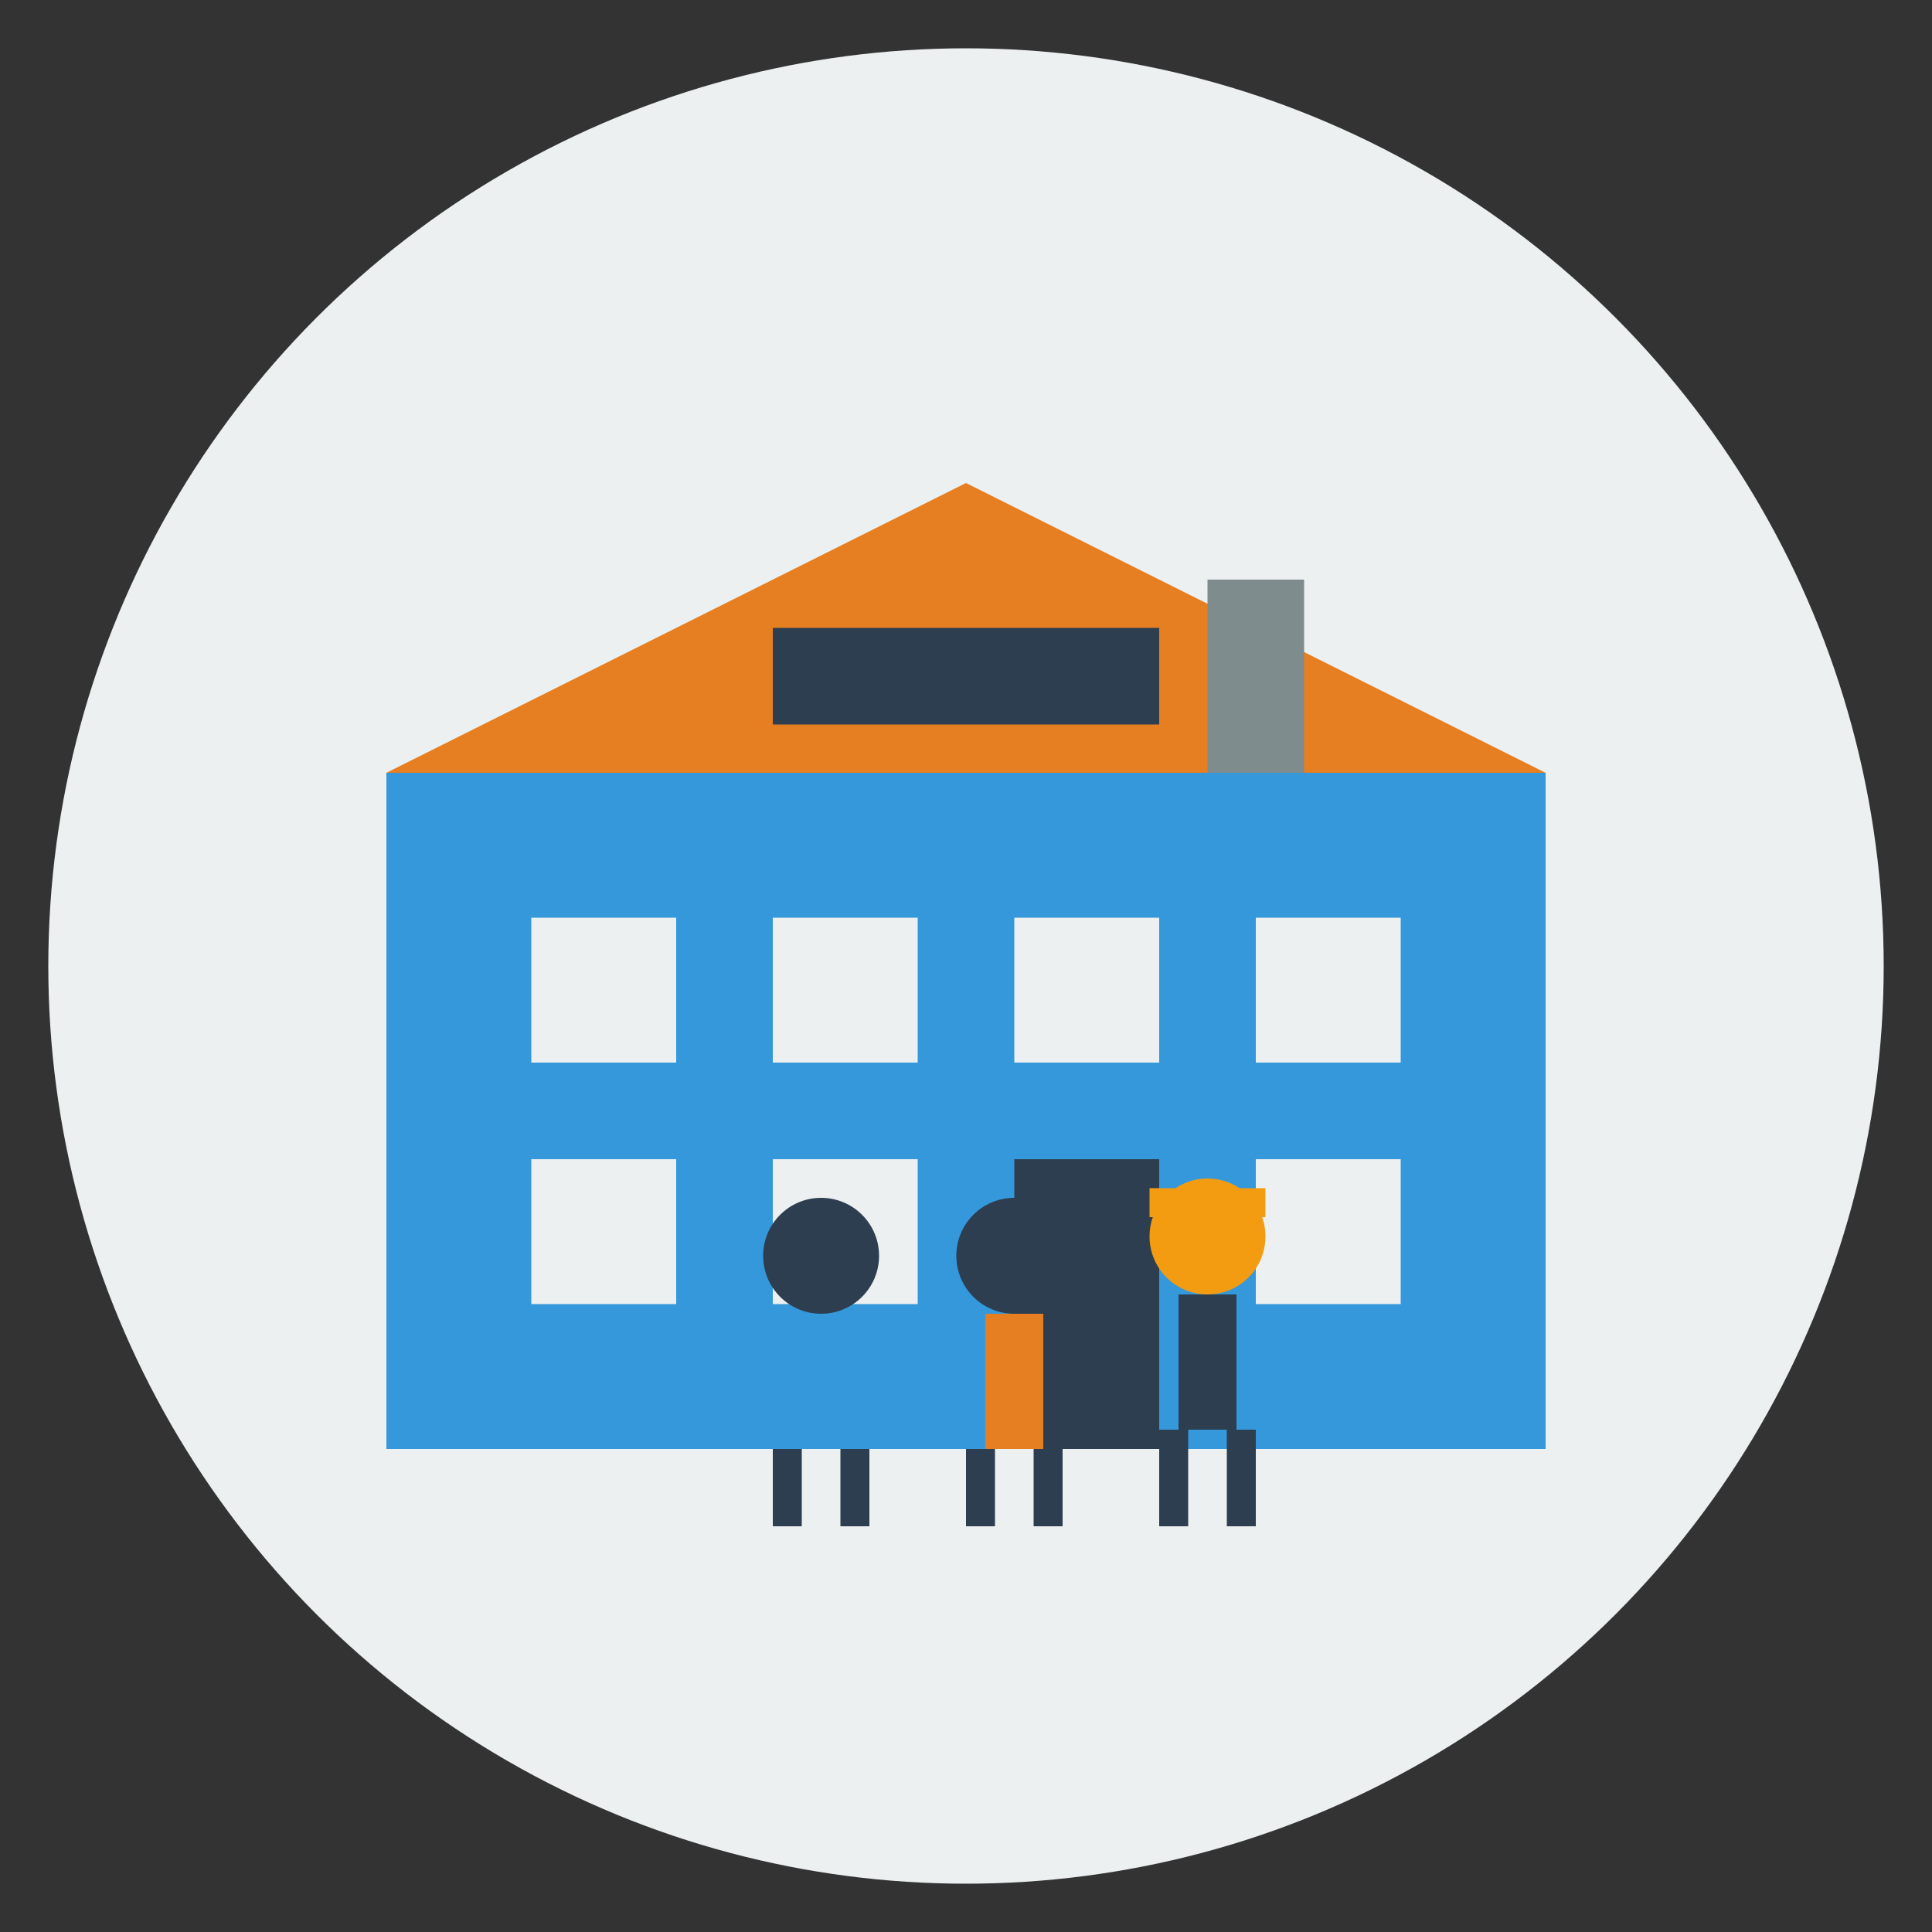 <svg xmlns="http://www.w3.org/2000/svg" viewBox="0 0 200 200" width="200" height="200">
  <rect x="0" y="0" width="200" height="200" fill="#333333" stroke="none"/>
  <!-- About Our Company Icon -->
  
  <!-- Background -->
  <circle cx="100" cy="100" r="95" fill="#ecf0f1" />
  
  <!-- Company Building -->
  <g transform="translate(40, 40)">
    <!-- Main Building Structure -->
    <rect x="0" y="40" width="120" height="70" fill="#3498db" />
    
    <!-- Roof -->
    <polygon points="0,40 60,10 120,40" fill="#e67e22" />
    
    <!-- Windows - Top Row -->
    <rect x="15" y="55" width="15" height="15" fill="#ecf0f1" />
    <rect x="40" y="55" width="15" height="15" fill="#ecf0f1" />
    <rect x="65" y="55" width="15" height="15" fill="#ecf0f1" />
    <rect x="90" y="55" width="15" height="15" fill="#ecf0f1" />
    
    <!-- Windows - Bottom Row -->
    <rect x="15" y="80" width="15" height="15" fill="#ecf0f1" />
    <rect x="40" y="80" width="15" height="15" fill="#ecf0f1" />
    <rect x="90" y="80" width="15" height="15" fill="#ecf0f1" />
    
    <!-- Door -->
    <rect x="65" y="80" width="15" height="30" fill="#2c3e50" />
    
    <!-- Sign -->
    <rect x="40" y="25" width="40" height="10" fill="#2c3e50" />
    
    <!-- Chimney -->
    <rect x="85" y="20" width="10" height="20" fill="#7f8c8d" />
  </g>
  
  <!-- People Figures -->
  <g transform="translate(70, 120)">
    <!-- Person 1 -->
    <circle cx="15" cy="10" r="6" fill="#2c3e50" />
    <rect x="12" y="16" width="6" height="14" fill="#3498db" />
    <rect x="10" y="30" width="3" height="8" fill="#2c3e50" />
    <rect x="17" y="30" width="3" height="8" fill="#2c3e50" />
    
    <!-- Person 2 -->
    <circle cx="35" cy="10" r="6" fill="#2c3e50" />
    <rect x="32" y="16" width="6" height="14" fill="#e67e22" />
    <rect x="30" y="30" width="3" height="8" fill="#2c3e50" />
    <rect x="37" y="30" width="3" height="8" fill="#2c3e50" />
    
    <!-- Person 3 - Roofer with Hard Hat -->
    <circle cx="55" cy="8" r="6" fill="#f39c12" />
    <rect x="52" y="14" width="6" height="14" fill="#2c3e50" />
    <rect x="50" y="28" width="3" height="10" fill="#2c3e50" />
    <rect x="57" y="28" width="3" height="10" fill="#2c3e50" />
    <rect x="49" y="3" width="12" height="3" fill="#f39c12" />
  </g>
</svg>
